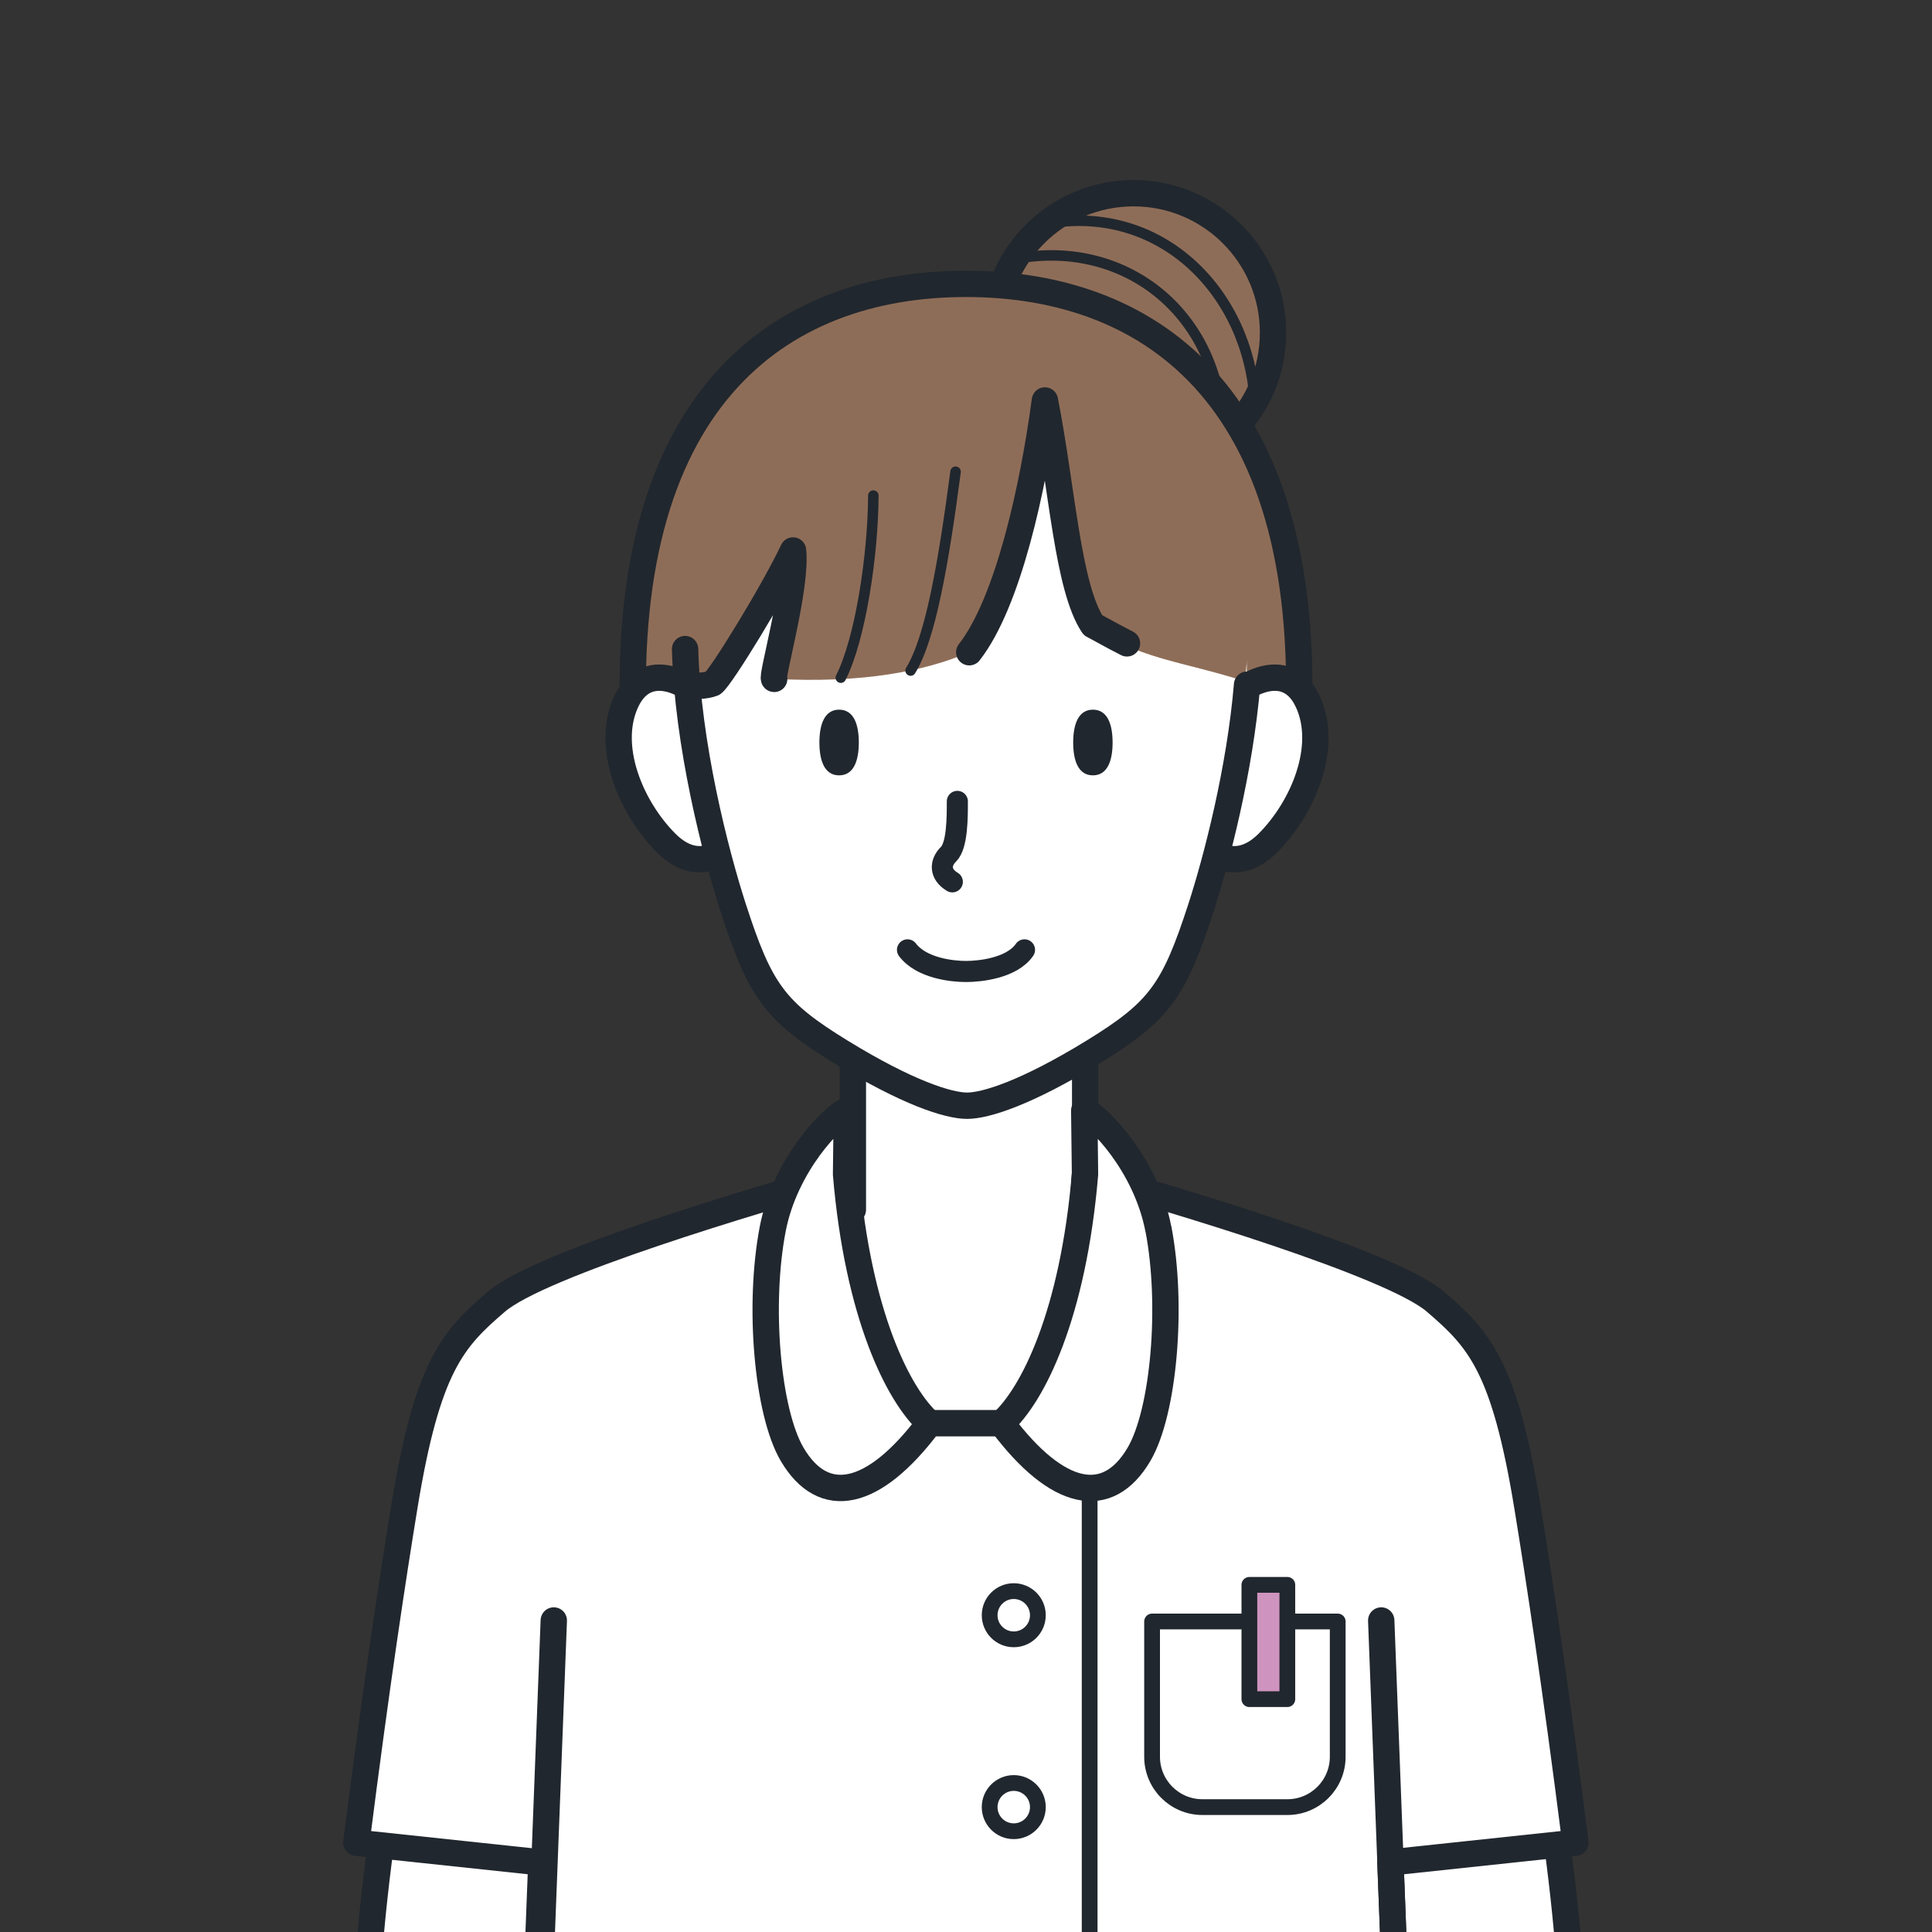 <?xml version="1.0" encoding="UTF-8"?><svg id="_レイヤー_1" xmlns="http://www.w3.org/2000/svg" viewBox="0 0 250 250"><rect x="0" y="0" width="250" height="250" fill="#333333" stroke="none"/><defs><style>.cls-1,.cls-2,.cls-3,.cls-4,.cls-5,.cls-6{stroke:#21272e;stroke-linecap:round;stroke-linejoin:round;}.cls-1,.cls-3,.cls-4,.cls-5{fill:none;}.cls-1,.cls-6{stroke-width:2.04px;}.cls-7,.cls-2{fill:#fff;}.cls-2,.cls-5{stroke-width:3.41px;}.cls-3{stroke-width:1.36px;}.cls-8{fill:#21272e;}.cls-4{stroke-width:2.73px;}.cls-9{fill:#8e6d58;}.cls-6{fill:#ce93bf;}</style></defs><path class="cls-7" d="M110.36,134.48v22.07c-.86,.03-8.03,2.32-8.03,2.32-24.66,5.88-39.97,15.03-43.09,28.95-3.12,13.92-9.02,37.8-11.25,62.19H202.79c-2.23-24.39-8.13-48.27-11.25-62.19-3.12-13.92-18.43-23.07-43.09-28.95,0,0-7.17-2.29-8.03-2.32v-22.07h-30.06Z"/><path class="cls-5" d="M202.79,250c-2.23-24.39-8.13-48.27-11.25-62.19-3.12-13.92-18.43-23.07-43.09-28.95,0,0-7.17-2.29-8.03-2.32v-22.07h-30.06v22.07c-.86,.03-8.03,2.32-8.03,2.32-24.66,5.88-39.97,15.03-43.09,28.95-3.12,13.92-9.02,37.8-11.25,62.19"/><path class="cls-7" d="M111.68,184.17l-2.08-32.21c-11.65,3.25-39.68,11.62-45.33,16.47-5.65,4.84-8.95,8.34-11.92,26.52-1.49,9.1-3.64,23.2-6.22,43.51l23.94,2.55-.35,9h110.54l-.35-9,23.94-2.55c-2.58-20.31-4.73-34.41-6.22-43.51-2.97-18.17-6.26-21.67-11.92-26.52-5.65-4.85-33.68-13.21-45.33-16.47l-2.08,32.21h-26.65Z"/><path class="cls-5" d="M180.27,250l-.35-9,23.94-2.55c-2.58-20.31-4.73-34.41-6.22-43.51-2.97-18.17-6.26-21.67-11.92-26.52-5.65-4.85-33.68-13.21-45.33-16.47l-2.08,32.21h-26.65l-2.08-32.21c-11.65,3.25-39.68,11.62-45.33,16.47-5.65,4.84-8.95,8.34-11.92,26.52-1.49,9.1-3.64,23.2-6.22,43.51l23.94,2.55-.35,9"/><line class="cls-1" x1="141" y1="191.21" x2="141" y2="250"/><circle class="cls-1" cx="131.18" cy="209.01" r="3.12"/><circle class="cls-1" cx="131.18" cy="233.84" r="3.12"/><g><g><circle class="cls-9" cx="146.68" cy="43.05" r="18.05"/><circle class="cls-5" cx="146.68" cy="43.05" r="18.05"/><path class="cls-3" d="M131.37,33.49c14.62-2.73,26.81,7.57,26.81,22.77"/><path class="cls-3" d="M135.42,28.94c14.96-2.64,26.16,9.07,26.95,23.05"/></g><path class="cls-9" d="M82.1,96.09c-2.65-44.27,18.62-59.36,42.9-59.36s45.55,15.09,42.9,59.36H82.1Z"/><path class="cls-5" d="M167.9,96.09c2.65-44.27-18.62-59.36-42.9-59.36s-45.55,15.09-42.9,59.36h85.8Z"/><g><path class="cls-2" d="M156.59,93.41c3.46-5.11,9.9-8.48,12.63-2.65,2.74,5.84-.6,13.77-5.16,18.33-4.56,4.56-8.94,.73-9.3-2.55-.36-3.28,1.82-13.13,1.82-13.13Z"/><path class="cls-2" d="M93.67,93.41c-3.46-5.11-9.9-8.48-12.63-2.65-2.74,5.84,.6,13.77,5.16,18.33,4.56,4.56,8.94,.73,9.3-2.55,.36-3.28-1.82-13.13-1.82-13.13Z"/></g><path class="cls-7" d="M161.04,80.62c0-20.41-20.8-35.28-36.04-35.28s-35.76,10.81-36.48,35.18c-.38,13.03,3.69,29.13,6.22,36.92,3.49,10.78,5.37,13.41,13.96,18.68,8.59,5.27,13.89,6.95,16.31,6.95s7.72-1.68,16.31-6.95c8.59-5.27,10.47-7.91,13.96-18.68,2.04-6.32,5.11-18.1,6-29.28,.21-2.6-.22-5.08-.22-7.54Z"/><g><path class="cls-8" d="M141.42,91.83c-1.88,0-2.55,1.9-2.55,4.25s.66,4.25,2.55,4.25,2.55-1.9,2.55-4.25-.66-4.25-2.55-4.25Z"/><path class="cls-8" d="M108.58,91.83c-1.88,0-2.55,1.9-2.55,4.25s.66,4.25,2.55,4.25,2.55-1.9,2.55-4.25-.66-4.25-2.55-4.25Z"/></g><path class="cls-4" d="M123.88,103.7c0,2.12,0,5.7-1.14,6.83s-1.14,2.6,.49,3.58"/><path class="cls-9" d="M125.13,43.05c-16.23,0-27.49,6.81-35.19,24.33-2.15,6.91-2.18,15.97-1.3,21.28,.84,.07,3.82-.45,3.82-.45,0,0,8.47-13.89,10.15-16.99,.88,.05-3.26,16.58-2.44,16.62,11.38,.63,19.63-1,25.25-3.45,5.02-6.42,8.27-21.25,9.79-32.58,2.06,12.72,2.56,23.88,6.22,29.08,5.32,4.3,11.46,4.64,19.63,7.26,3.68-27.11-16.37-45.09-35.92-45.09Z"/><path class="cls-5" d="M125.42,84.4c5.02-6.42,8.27-21.25,9.79-32.58,2.25,11.47,2.95,24.18,6.22,29.08,.95,.49,2.54,1.41,4.4,2.35"/><path class="cls-5" d="M88.65,88.67c1.21,.1,2.57,.15,3.59-.25,1.05-.73,8.01-12.11,10.38-17.19,.51,4.74-2.9,16.6-2.44,16.62"/><path class="cls-3" d="M123.65,61.04c-1.57,11.95-3.27,21.6-5.82,25.73"/><path class="cls-3" d="M113.01,64.13c-.04,7.86-1.71,18.65-4.21,23.56"/><path class="cls-5" d="M88.65,83.99c.32,12.3,3.92,26.35,6.22,33.46,3.49,10.78,5.37,13.41,13.96,18.68,8.59,5.27,13.89,6.95,16.31,6.95s7.72-1.68,16.31-6.95c8.59-5.27,10.47-7.91,13.96-18.68,2.02-6.23,5.03-17.8,5.96-28.85"/><path class="cls-4" d="M132.57,122.91c-1.65,2.38-5.78,2.8-7.57,2.8s-5.76-.42-7.57-2.8"/></g><path class="cls-2" d="M149.9,159.03c1.9,9.86,.71,23.68-2.52,29.17-4.04,6.86-10.5,5.65-17.77-4.04,4.04-3.63,9.25-14.03,10.79-32.21l-.1-8.25c1.83,.74,7.99,6.98,9.59,15.33Z"/><path class="cls-2" d="M99.99,159.03c-1.9,9.86-.71,23.68,2.52,29.17,4.04,6.86,10.5,5.65,17.76-4.04-4.04-3.63-9.25-14.03-10.79-32.21l.1-8.25c-1.83,.74-7.99,6.98-9.59,15.33Z"/><path class="cls-1" d="M149.08,209.82h24.02v17.51c0,3.59-2.92,6.51-6.51,6.51h-11c-3.59,0-6.51-2.92-6.51-6.51v-17.51h0Z"/><rect class="cls-6" x="161.67" y="205.08" width="4.91" height="14.79"/><line class="cls-5" x1="70.11" y1="250" x2="71.66" y2="209.69"/><line class="cls-5" x1="180.27" y1="250" x2="178.73" y2="209.69"/></svg>